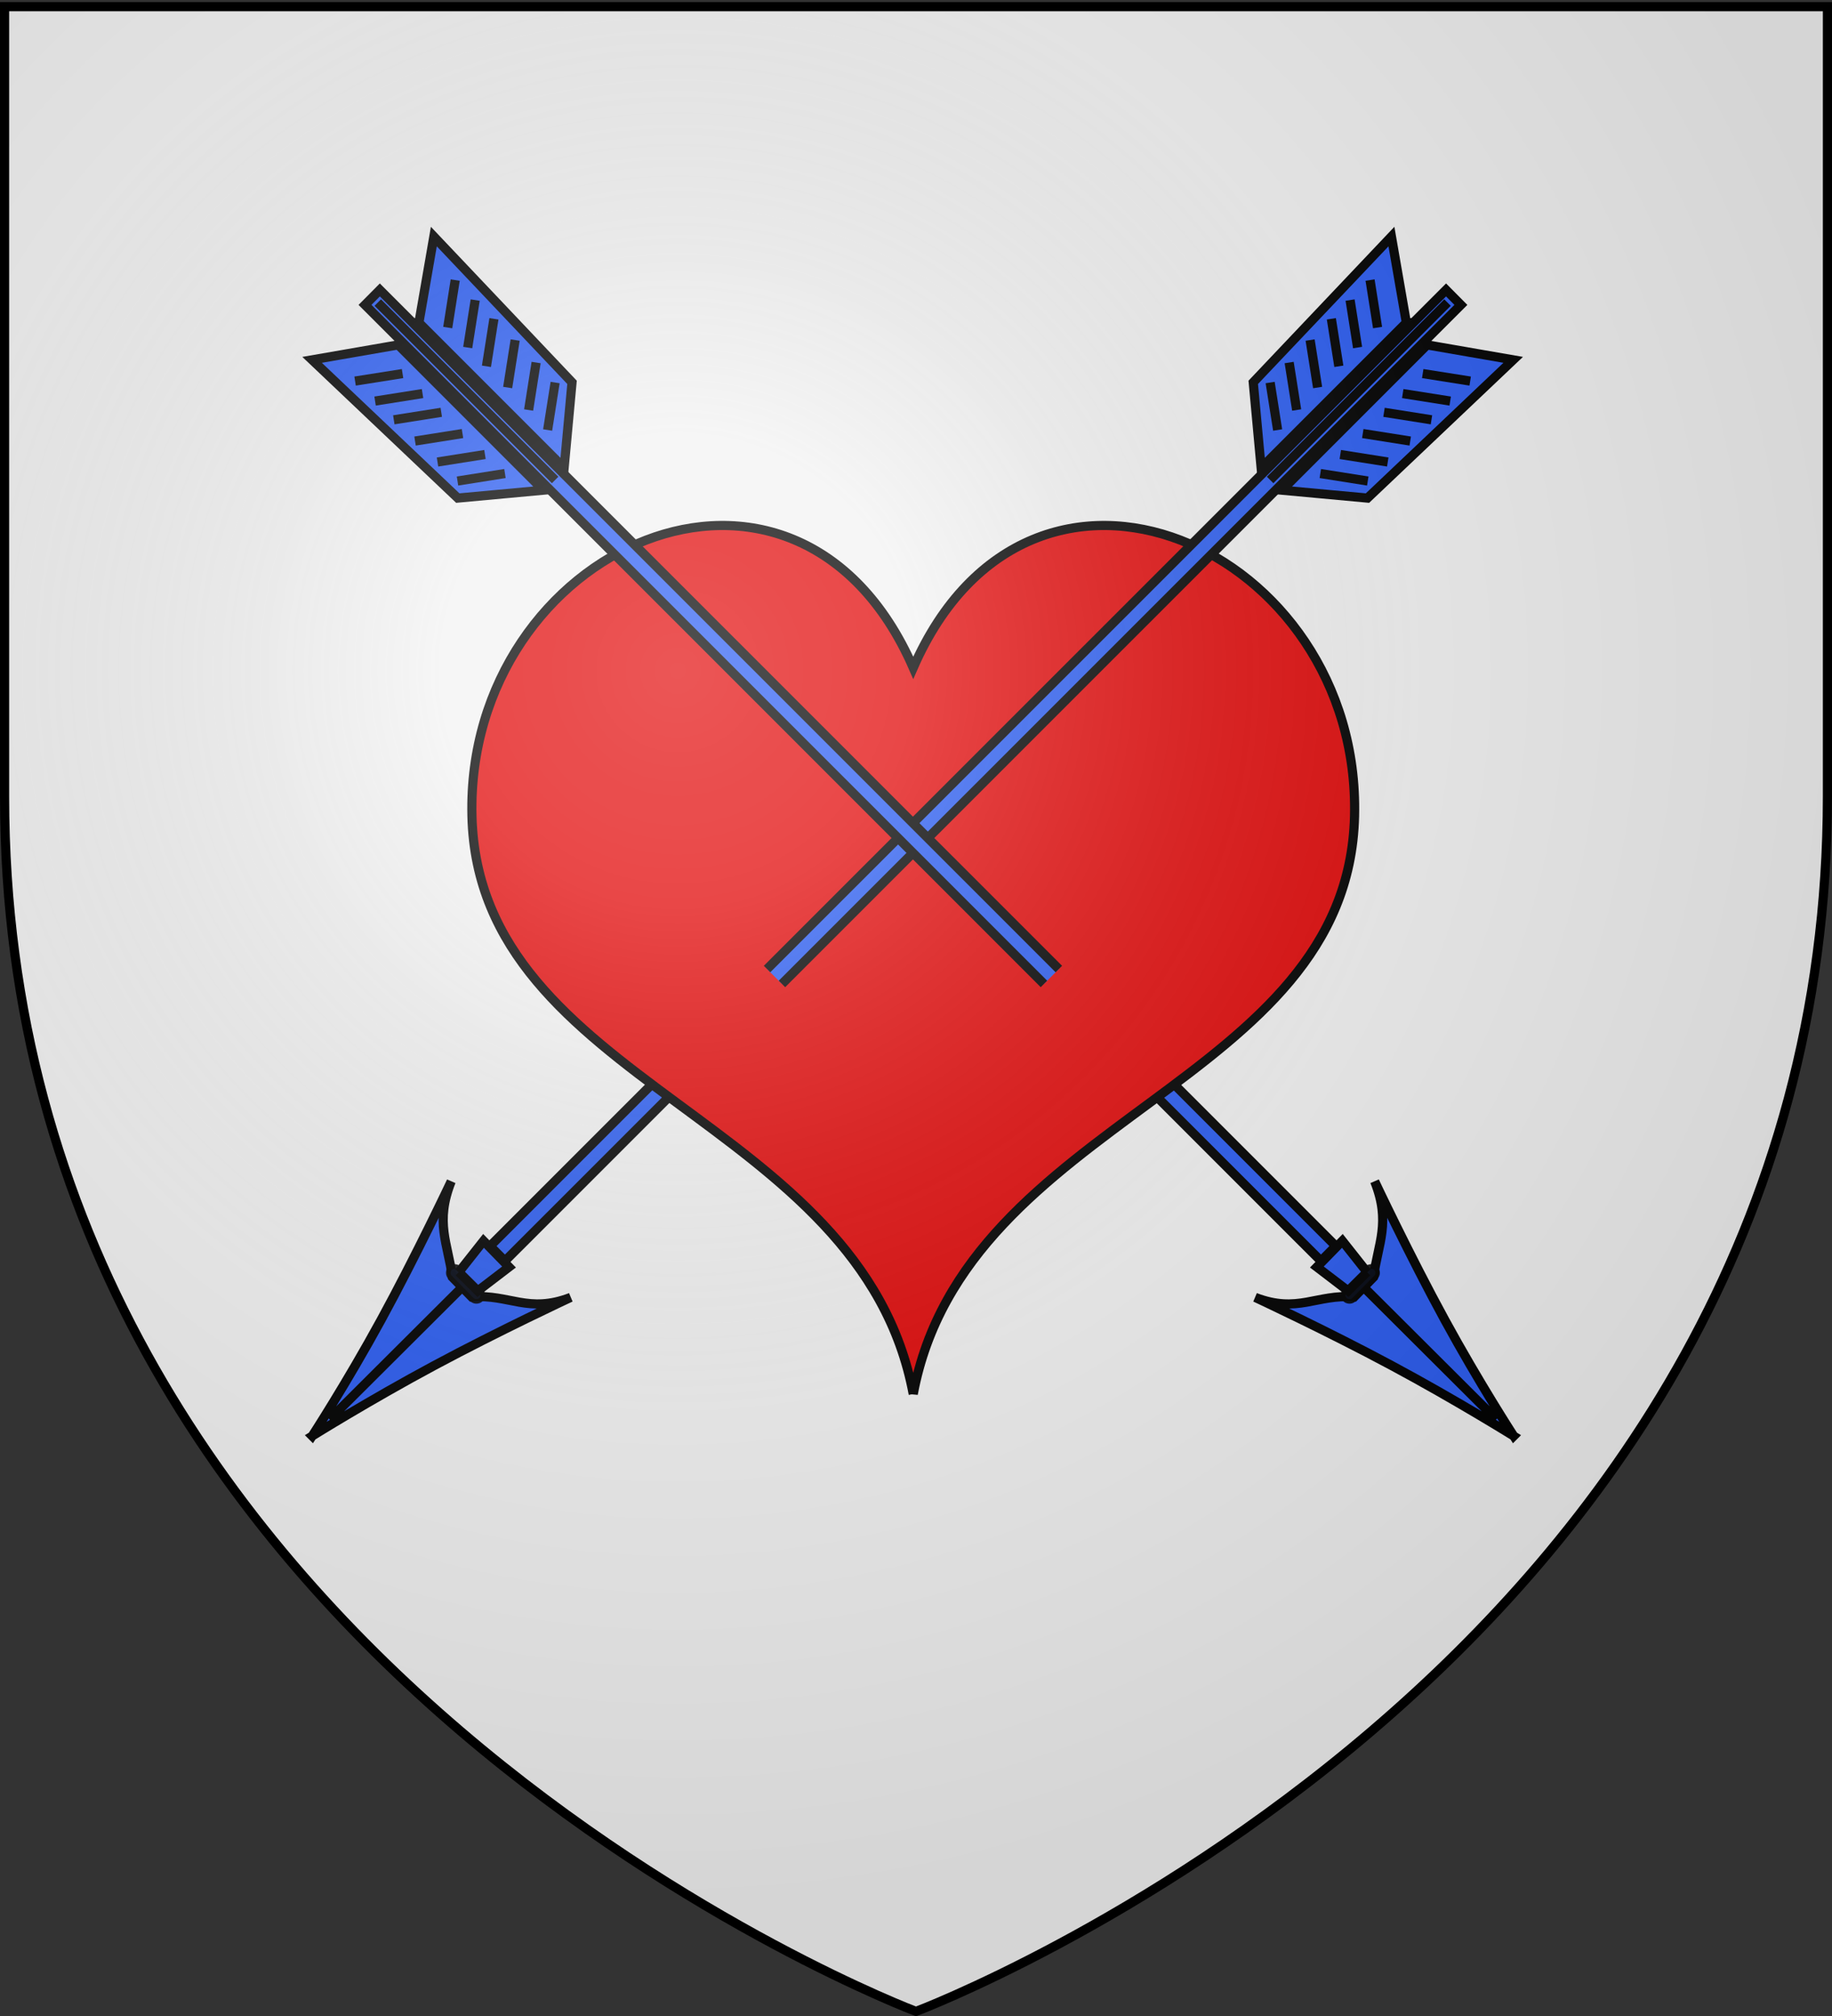 <svg xmlns="http://www.w3.org/2000/svg" xmlns:xlink="http://www.w3.org/1999/xlink" width="600" height="660" version="1.0"><rect width="100%" height="100%" fill="#333333" stroke="none"/><defs><radialGradient xlink:href="#a" id="b" cx="221.445" cy="226.331" r="300" fx="221.445" fy="226.331" gradientTransform="matrix(1.353 0 0 1.349 -77.63 -85.747)" gradientUnits="userSpaceOnUse"/><linearGradient id="a"><stop offset="0" style="stop-color:white;stop-opacity:.314"/><stop offset=".19" style="stop-color:white;stop-opacity:.251"/><stop offset=".6" style="stop-color:#6b6b6b;stop-opacity:.125"/><stop offset="1" style="stop-color:black;stop-opacity:.125"/></linearGradient></defs><g style="display:inline"><path d="M299 658.5s298.5-112.32 298.5-397.772V2.176H.5v258.552C.5 546.18 299 658.5 299 658.5z" style="fill:#fff;fill-opacity:.941;fill-rule:evenodd;stroke:none;stroke-width:3;stroke-linecap:butt;stroke-linejoin:miter;stroke-miterlimit:4;stroke-opacity:1;display:inline"/><g style="stroke:#000;stroke-width:3;stroke-miterlimit:4;stroke-dasharray:none;stroke-opacity:1"><g style="stroke:#000;stroke-width:3;stroke-miterlimit:4;stroke-dasharray:none;stroke-opacity:1" transform="translate(0 31.113)"><path d="M102.243 439.016s11.243-17.275 22.626-38.116c11.384-20.841 22.909-45.25 22.909-45.25-5.346 13.436-1.12 20.202.392 31.37l3.096 3.17.108.111 3.097 3.17c12.476-.945 18.453 5.516 32.435.158 0 0-23.477 10.937-44.642 22.284-21.166 11.347-40.02 23.103-40.02 23.103zM107.952 433.563l43.412-43.269" style="fill:#2b5df2;fill-opacity:1;fill-rule:evenodd;stroke:#000;stroke-width:3;stroke-linecap:butt;stroke-linejoin:miter;stroke-miterlimit:4;stroke-dasharray:none;stroke-opacity:1"/><rect width="12.905" height="2.69" x="378.026" y="-164.432" ry="1.345" style="opacity:.9;fill:#2b5df2;fill-opacity:1;stroke:#000;stroke-width:3;stroke-miterlimit:4;stroke-dasharray:none;stroke-opacity:1" transform="matrix(.699 .715 .713 -.701 0 0)"/><path d="m150.28 385.344 8.078-10.213 8.353 8.552-10.236 7.819-6.195-6.158z" style="fill:#2b5df2;fill-opacity:1;fill-rule:evenodd;stroke:#000;stroke-width:3;stroke-linecap:butt;stroke-linejoin:miter;stroke-miterlimit:4;stroke-dasharray:none;stroke-opacity:1"/><path d="m249.626 287.725-89.12 89.1 4.857 4.897 89.052-89.031" style="fill:#2b5df2;fill-opacity:1;fill-rule:evenodd;stroke:#000;stroke-width:3;stroke-miterlimit:4;stroke-dasharray:none;stroke-dashoffset:0;stroke-opacity:1;display:inline"/></g><g style="stroke:#000;stroke-width:3;stroke-miterlimit:4;stroke-dasharray:none;stroke-opacity:1" transform="matrix(-1 0 0 1 598 31.113)"><path d="M102.243 439.016s11.243-17.275 22.626-38.116c11.384-20.841 22.909-45.25 22.909-45.25-5.346 13.436-1.12 20.202.392 31.37l3.096 3.17.108.111 3.097 3.17c12.476-.945 18.453 5.516 32.435.158 0 0-23.477 10.937-44.642 22.284-21.166 11.347-40.02 23.103-40.02 23.103zM107.952 433.563l43.412-43.269" style="fill:#2b5df2;fill-opacity:1;fill-rule:evenodd;stroke:#000;stroke-width:3;stroke-linecap:butt;stroke-linejoin:miter;stroke-miterlimit:4;stroke-dasharray:none;stroke-opacity:1"/><rect width="12.905" height="2.69" x="378.026" y="-164.432" ry="1.345" style="opacity:.9;fill:#2b5df2;fill-opacity:1;stroke:#000;stroke-width:3;stroke-miterlimit:4;stroke-dasharray:none;stroke-opacity:1" transform="matrix(.699 .715 .713 -.701 0 0)"/><path d="m150.28 385.344 8.078-10.213 8.353 8.552-10.236 7.819-6.195-6.158z" style="fill:#2b5df2;fill-opacity:1;fill-rule:evenodd;stroke:#000;stroke-width:3;stroke-linecap:butt;stroke-linejoin:miter;stroke-miterlimit:4;stroke-dasharray:none;stroke-opacity:1"/><path d="m249.626 287.725-89.12 89.1 4.857 4.897 89.052-89.031" style="fill:#2b5df2;fill-opacity:1;fill-rule:evenodd;stroke:#000;stroke-width:3;stroke-miterlimit:4;stroke-dasharray:none;stroke-dashoffset:0;stroke-opacity:1;display:inline"/></g><g style="fill:#e20909;fill-opacity:1;stroke:#000;stroke-width:2.19;stroke-miterlimit:4;stroke-dasharray:none;stroke-opacity:1"><g style="opacity:1;fill:#e20909;fill-opacity:1;stroke:#000;stroke-width:2.19;stroke-miterlimit:4;stroke-dasharray:none;stroke-opacity:1;display:inline"><path d="M300.481 400.668c12.416-66.368 103.92-73.763 105.496-138.081 1.575-64.275-77.356-99.814-105.496-35.48-28.14-64.334-107.07-28.795-105.495 35.48 1.576 64.318 93.08 71.713 105.495 138.08z" style="fill:#e20909;fill-opacity:1;stroke:#000;stroke-width:2.19;stroke-miterlimit:4;stroke-dasharray:none;stroke-opacity:1" transform="translate(-112.563 -92.53) scale(1.37)"/></g></g><g style="stroke:#000;stroke-width:3;stroke-miterlimit:4;stroke-dasharray:none;stroke-opacity:1"><path d="m256.094 291.012 222.362-222.31-4.858-4.897-222.381 222.33" style="fill:#2b5df2;fill-opacity:1;fill-rule:evenodd;stroke:#000;stroke-width:3;stroke-miterlimit:4;stroke-dasharray:none;stroke-dashoffset:0;stroke-opacity:1;display:inline" transform="translate(0 31.113)"/><g style="fill:#2b5df2;fill-opacity:1;stroke:#000;stroke-width:3.303;stroke-miterlimit:4;stroke-dasharray:none;stroke-opacity:1"><path d="m272.405 594.687-25.772 18.148 1.922-72.41 23.842-19.814.008 74.076zM283.35 594.315l25.771 18.148-1.921-72.41-23.843-19.814-.007 74.076z" style="fill:#2b5df2;fill-opacity:1;fill-rule:evenodd;stroke:#000;stroke-width:3.303;stroke-linecap:butt;stroke-linejoin:miter;stroke-miterlimit:4;stroke-dasharray:none;stroke-opacity:1;display:inline" transform="scale(.908 -.908) rotate(-45 -468.46 -44.34)"/><path d="M277.76 519.846v90.463" style="fill:#2b5df2;fill-opacity:1;fill-rule:evenodd;stroke:#000;stroke-width:3.303;stroke-linecap:butt;stroke-linejoin:miter;stroke-miterlimit:4;stroke-dasharray:none;stroke-opacity:1" transform="scale(.908 -.908) rotate(-45 -468.46 -44.34)"/></g><g style="fill:#2b5df2;fill-opacity:1;stroke:#000;stroke-width:3.303;stroke-miterlimit:4;stroke-dasharray:none;stroke-opacity:1"><path d="m266.93 534.498-14.015 10.193" style="fill:#2b5df2;fill-opacity:1;fill-rule:evenodd;stroke:#000;stroke-width:3.303;stroke-linecap:butt;stroke-linejoin:miter;stroke-miterlimit:4;stroke-dasharray:none;stroke-opacity:1" transform="scale(.908 -.908) rotate(-45 -468.46 -44.34)"/><path d="m266.68 544.446-14.015 10.193M266.293 555.521l-14.015 10.193M266.293 566.351l-14.015 10.193M266.293 575.907 252.278 586.1M266.293 586.1l-14.015 10.193" style="fill:#2b5df2;fill-opacity:1;fill-rule:evenodd;stroke:#000;stroke-width:3.303;stroke-linecap:butt;stroke-linejoin:miter;stroke-miterlimit:4;stroke-dasharray:none;stroke-opacity:1;display:inline" transform="scale(.908 -.908) rotate(-45 -468.46 -44.34)"/></g><g style="fill:#2b5df2;fill-opacity:1;stroke:#000;stroke-width:3.303;stroke-miterlimit:4;stroke-dasharray:none;stroke-opacity:1;display:inline"><path d="m266.93 534.498-14.015 10.193" style="fill:#2b5df2;fill-opacity:1;fill-rule:evenodd;stroke:#000;stroke-width:3.303;stroke-linecap:butt;stroke-linejoin:miter;stroke-miterlimit:4;stroke-dasharray:none;stroke-opacity:1" transform="scale(-.908) rotate(45 746.639 -715.192)"/><path d="m266.68 544.446-14.015 10.193M266.293 555.521l-14.015 10.193M266.293 566.351l-14.015 10.193M266.293 575.907 252.278 586.1M266.293 586.1l-14.015 10.193" style="fill:#2b5df2;fill-opacity:1;fill-rule:evenodd;stroke:#000;stroke-width:3.303;stroke-linecap:butt;stroke-linejoin:miter;stroke-miterlimit:4;stroke-dasharray:none;stroke-opacity:1;display:inline" transform="scale(-.908) rotate(45 746.639 -715.192)"/></g></g><g style="stroke:#000;stroke-width:3;stroke-miterlimit:4;stroke-dasharray:none;stroke-opacity:1"><path d="m256.094 291.012 222.362-222.31-4.858-4.897-222.381 222.33" style="fill:#2b5df2;fill-opacity:1;fill-rule:evenodd;stroke:#000;stroke-width:3;stroke-miterlimit:4;stroke-dasharray:none;stroke-dashoffset:0;stroke-opacity:1;display:inline" transform="matrix(-1 0 0 1 598 31.113)"/><g style="fill:#2b5df2;fill-opacity:1;stroke:#000;stroke-width:3.303;stroke-miterlimit:4;stroke-dasharray:none;stroke-opacity:1"><path d="m272.405 594.687-25.772 18.148 1.922-72.41 23.842-19.814.008 74.076zM283.35 594.315l25.771 18.148-1.921-72.41-23.843-19.814-.007 74.076z" style="fill:#2b5df2;fill-opacity:1;fill-rule:evenodd;stroke:#000;stroke-width:3.303;stroke-linecap:butt;stroke-linejoin:miter;stroke-miterlimit:4;stroke-dasharray:none;stroke-opacity:1;display:inline" transform="scale(-.908) rotate(-45 -797.645 750.38)"/><path d="M277.76 519.846v90.463" style="fill:#2b5df2;fill-opacity:1;fill-rule:evenodd;stroke:#000;stroke-width:3.303;stroke-linecap:butt;stroke-linejoin:miter;stroke-miterlimit:4;stroke-dasharray:none;stroke-opacity:1" transform="scale(-.908) rotate(-45 -797.645 750.38)"/></g><g style="fill:#2b5df2;fill-opacity:1;stroke:#000;stroke-width:3.303;stroke-miterlimit:4;stroke-dasharray:none;stroke-opacity:1"><path d="m266.93 534.498-14.015 10.193" style="fill:#2b5df2;fill-opacity:1;fill-rule:evenodd;stroke:#000;stroke-width:3.303;stroke-linecap:butt;stroke-linejoin:miter;stroke-miterlimit:4;stroke-dasharray:none;stroke-opacity:1" transform="scale(-.908) rotate(-45 -797.645 750.38)"/><path d="m266.68 544.446-14.015 10.193M266.293 555.521l-14.015 10.193M266.293 566.351l-14.015 10.193M266.293 575.907 252.278 586.1M266.293 586.1l-14.015 10.193" style="fill:#2b5df2;fill-opacity:1;fill-rule:evenodd;stroke:#000;stroke-width:3.303;stroke-linecap:butt;stroke-linejoin:miter;stroke-miterlimit:4;stroke-dasharray:none;stroke-opacity:1;display:inline" transform="scale(-.908) rotate(-45 -797.645 750.38)"/></g><g style="fill:#2b5df2;fill-opacity:1;stroke:#000;stroke-width:3.303;stroke-miterlimit:4;stroke-dasharray:none;stroke-opacity:1;display:inline"><path d="m266.93 534.498-14.015 10.193" style="fill:#2b5df2;fill-opacity:1;fill-rule:evenodd;stroke:#000;stroke-width:3.303;stroke-linecap:butt;stroke-linejoin:miter;stroke-miterlimit:4;stroke-dasharray:none;stroke-opacity:1" transform="scale(.908 -.908) rotate(45 1075.822 79.528)"/><path d="m266.68 544.446-14.015 10.193M266.293 555.521l-14.015 10.193M266.293 566.351l-14.015 10.193M266.293 575.907 252.278 586.1M266.293 586.1l-14.015 10.193" style="fill:#2b5df2;fill-opacity:1;fill-rule:evenodd;stroke:#000;stroke-width:3.303;stroke-linecap:butt;stroke-linejoin:miter;stroke-miterlimit:4;stroke-dasharray:none;stroke-opacity:1;display:inline" transform="scale(.908 -.908) rotate(45 1075.822 79.528)"/></g></g></g></g><g style="display:inline"><path d="M300 658.5s298.5-112.32 298.5-397.772V2.176H1.5v258.552C1.5 546.18 300 658.5 300 658.5z" style="opacity:1;fill:url(#b);fill-opacity:1;fill-rule:evenodd;stroke:none;stroke-width:1px;stroke-linecap:butt;stroke-linejoin:miter;stroke-opacity:1"/></g><path d="M300 658.5S1.5 546.18 1.5 260.728V2.176h597v258.552C598.5 546.18 300 658.5 300 658.5z" style="opacity:1;fill:none;fill-opacity:1;fill-rule:evenodd;stroke:#000;stroke-width:3;stroke-linecap:butt;stroke-linejoin:miter;stroke-miterlimit:4;stroke-dasharray:none;stroke-opacity:1"/></svg>